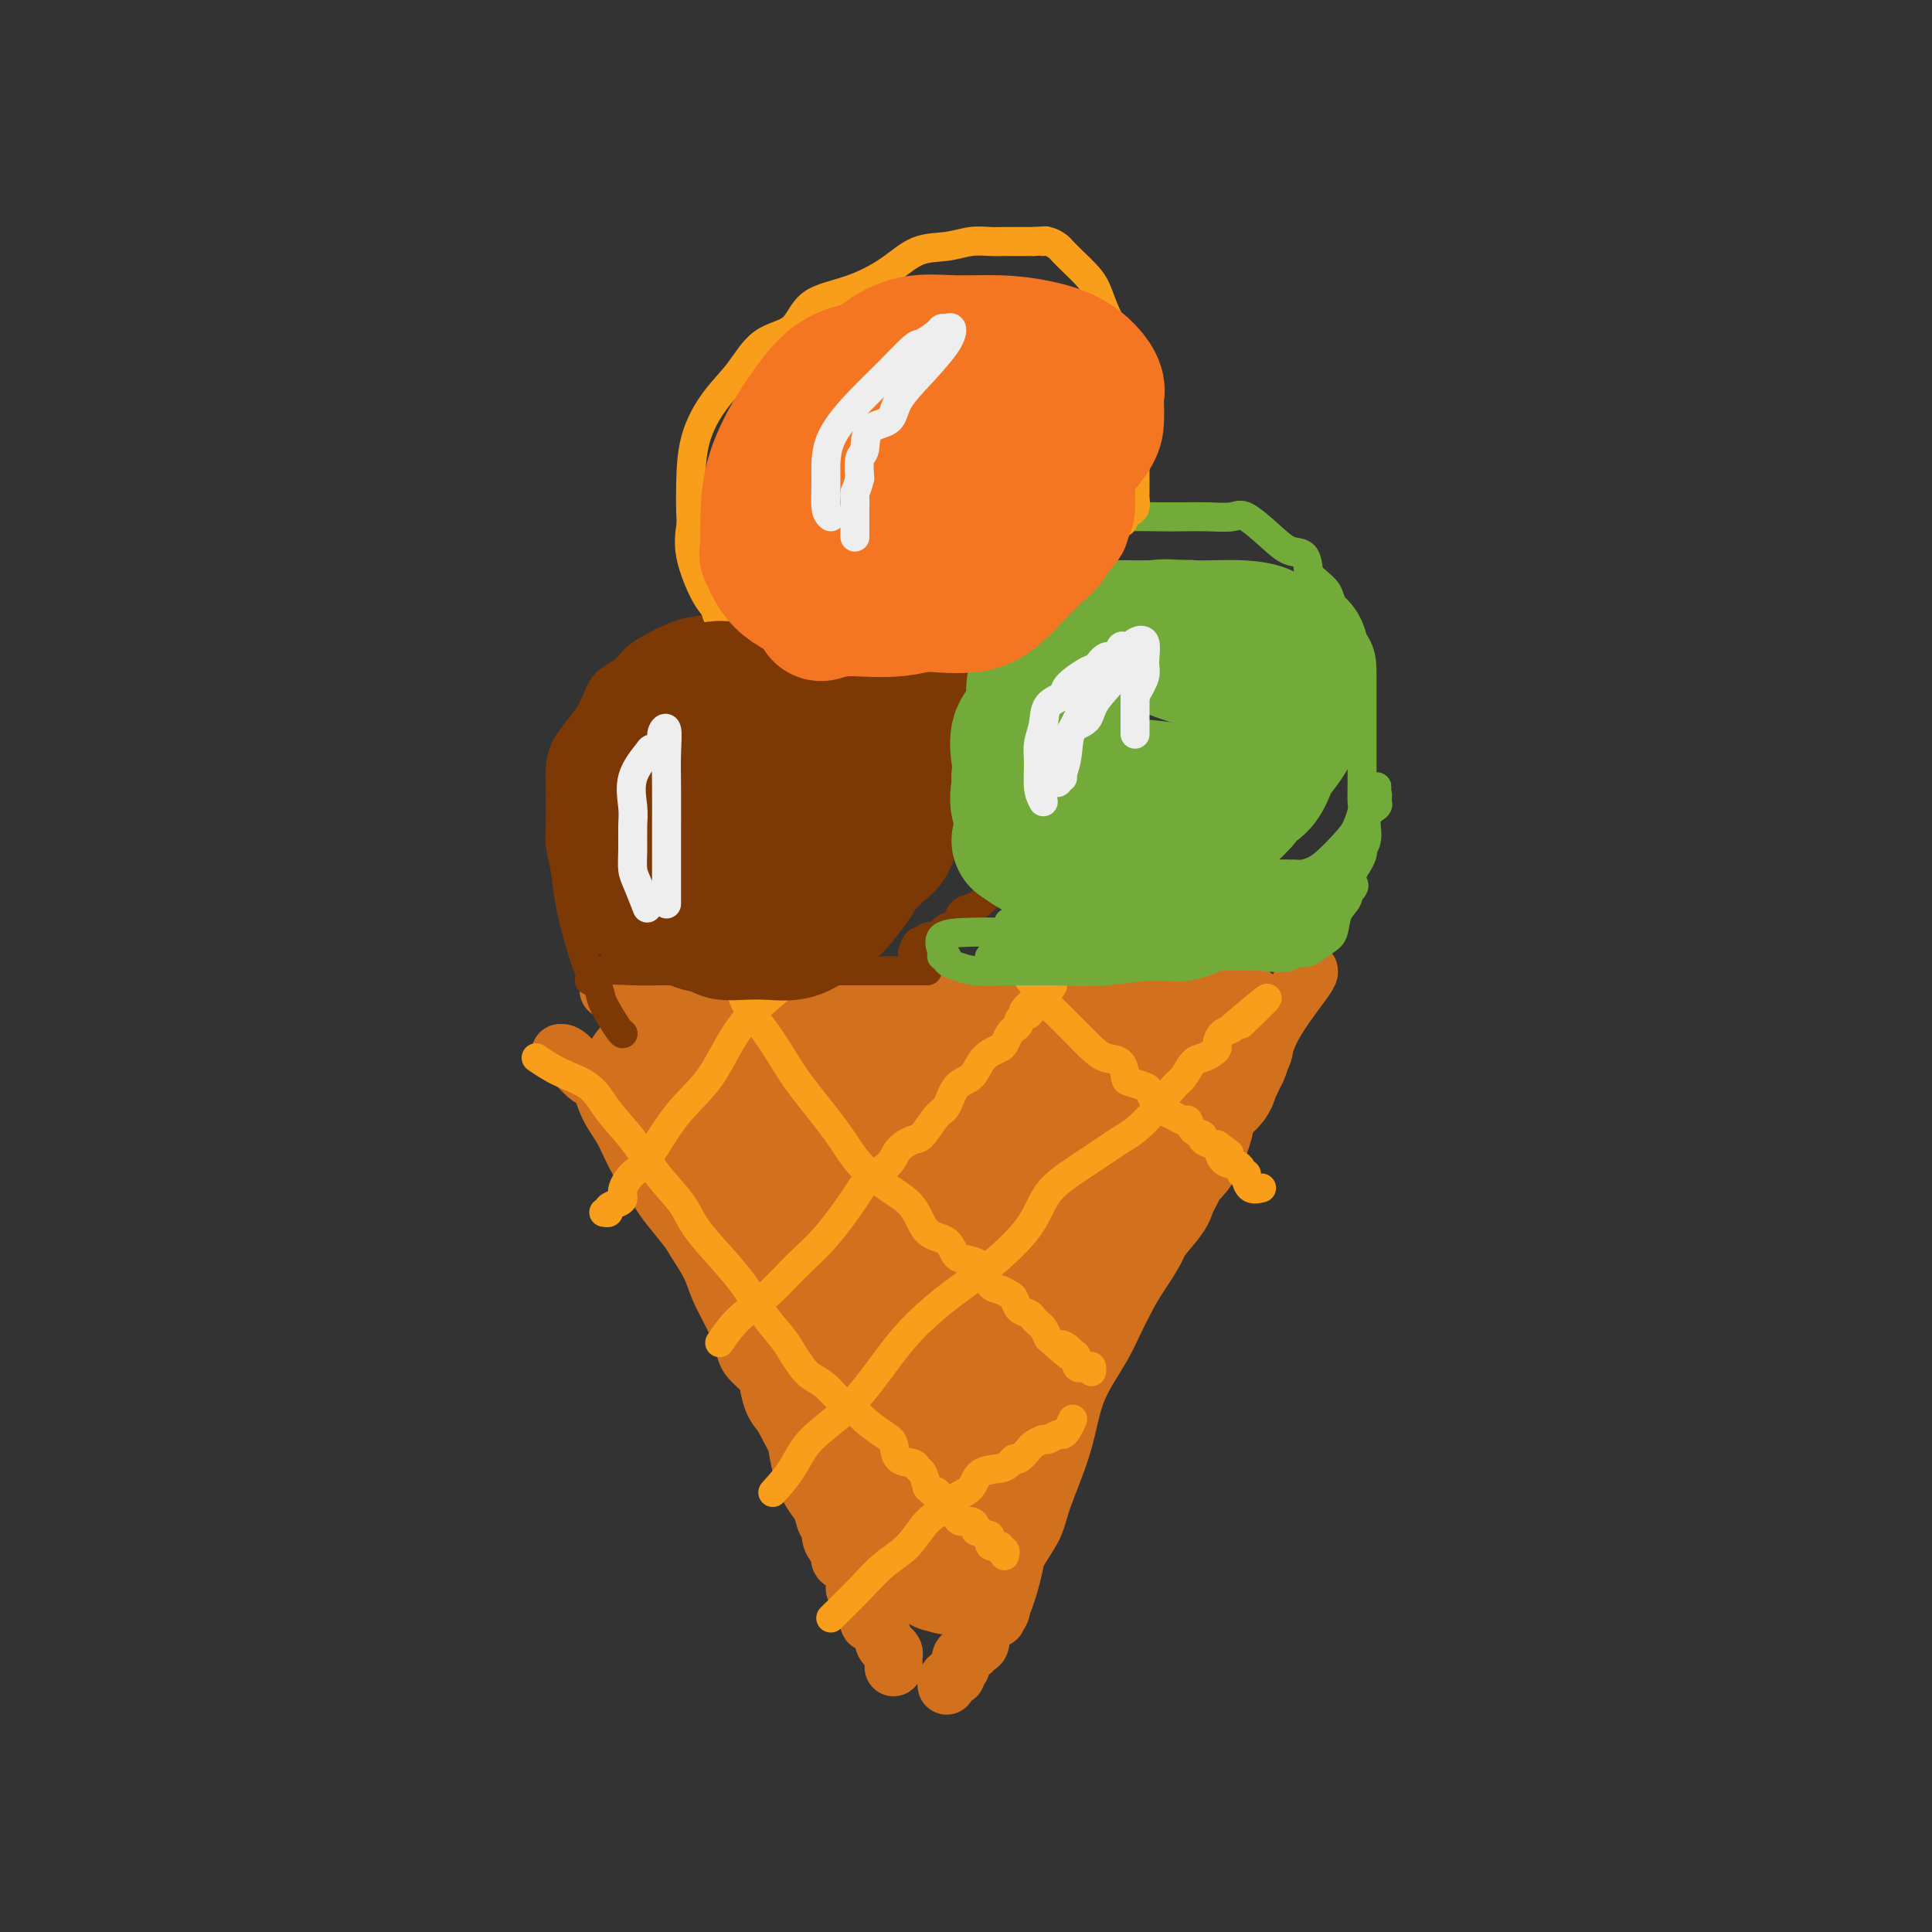 <svg viewBox='0 0 400 400' version='1.1' xmlns='http://www.w3.org/2000/svg' xmlns:xlink='http://www.w3.org/1999/xlink'><rect x="0" y="0" width="400" height="400" fill="#333333" stroke="none"/><g fill='none' stroke='#D2711D' stroke-width='12' stroke-linecap='round' stroke-linejoin='round'><path d='M126,205c1.698,0.423 3.396,0.845 6,1c2.604,0.155 6.113,0.041 9,0c2.887,-0.041 5.151,-0.011 8,0c2.849,0.011 6.283,0.003 9,0c2.717,-0.003 4.716,-0.001 7,0c2.284,0.001 4.851,0.000 7,0c2.149,-0.000 3.879,-0.000 7,0c3.121,0.000 7.632,0.000 11,0c3.368,-0.000 5.591,-0.000 8,0c2.409,0.000 5.003,0.000 7,0c1.997,-0.000 3.395,-0.000 5,0c1.605,0.000 3.416,0.000 5,0c1.584,-0.000 2.942,-0.000 4,0c1.058,0.000 1.815,0.000 3,0c1.185,-0.000 2.797,-0.000 4,0c1.203,0.000 1.996,0.000 3,0c1.004,-0.000 2.219,-0.000 3,0c0.781,0.000 1.130,0.000 2,0c0.870,-0.000 2.263,-0.000 3,0c0.737,0.000 0.817,0.000 1,0c0.183,-0.000 0.467,-0.000 1,0c0.533,0.000 1.314,0.000 2,0c0.686,-0.000 1.277,-0.000 2,0c0.723,0.000 1.579,0.000 2,0c0.421,0.000 0.406,-0.000 1,0c0.594,0.000 1.797,0.000 3,0'/><path d='M249,206c19.425,0.155 6.487,0.041 2,0c-4.487,-0.041 -0.523,-0.011 1,0c1.523,0.011 0.604,0.003 1,0c0.396,-0.003 2.107,-0.001 3,0c0.893,0.001 0.970,0.000 1,0c0.030,-0.000 0.015,-0.000 0,0'/><path d='M116,218c0.442,-0.032 0.884,-0.065 2,1c1.116,1.065 2.905,3.227 4,4c1.095,0.773 1.495,0.158 2,1c0.505,0.842 1.116,3.143 2,5c0.884,1.857 2.040,3.271 3,5c0.960,1.729 1.722,3.773 3,6c1.278,2.227 3.070,4.636 4,6c0.930,1.364 0.997,1.682 2,3c1.003,1.318 2.944,3.636 4,5c1.056,1.364 1.229,1.776 2,3c0.771,1.224 2.141,3.261 3,5c0.859,1.739 1.207,3.180 2,5c0.793,1.820 2.030,4.019 3,6c0.970,1.981 1.674,3.745 2,5c0.326,1.255 0.275,2.002 1,3c0.725,0.998 2.225,2.247 3,3c0.775,0.753 0.824,1.010 1,2c0.176,0.990 0.479,2.711 1,4c0.521,1.289 1.261,2.144 2,3'/><path d='M162,293c3.428,6.696 2.998,5.437 3,6c0.002,0.563 0.435,2.948 1,5c0.565,2.052 1.261,3.771 2,5c0.739,1.229 1.521,1.968 2,3c0.479,1.032 0.654,2.355 1,3c0.346,0.645 0.861,0.611 1,1c0.139,0.389 -0.100,1.202 0,2c0.100,0.798 0.539,1.582 1,2c0.461,0.418 0.946,0.469 1,1c0.054,0.531 -0.322,1.541 0,2c0.322,0.459 1.343,0.367 2,1c0.657,0.633 0.951,1.990 1,3c0.049,1.010 -0.146,1.672 0,2c0.146,0.328 0.634,0.324 1,1c0.366,0.676 0.609,2.034 1,3c0.391,0.966 0.931,1.540 1,2c0.069,0.460 -0.331,0.806 0,1c0.331,0.194 1.395,0.236 2,1c0.605,0.764 0.750,2.251 1,3c0.250,0.749 0.603,0.762 1,1c0.397,0.238 0.838,0.703 1,1c0.162,0.297 0.043,0.426 0,1c-0.043,0.574 -0.012,1.593 0,2c0.012,0.407 0.006,0.204 0,0'/><path d='M271,201c0.054,0.216 0.108,0.433 -1,2c-1.108,1.567 -3.377,4.485 -5,7c-1.623,2.515 -2.601,4.626 -3,6c-0.399,1.374 -0.219,2.011 -1,3c-0.781,0.989 -2.524,2.331 -4,4c-1.476,1.669 -2.686,3.667 -4,6c-1.314,2.333 -2.732,5.003 -4,8c-1.268,2.997 -2.385,6.321 -4,9c-1.615,2.679 -3.728,4.711 -5,7c-1.272,2.289 -1.704,4.834 -3,8c-1.296,3.166 -3.457,6.954 -5,10c-1.543,3.046 -2.467,5.348 -4,8c-1.533,2.652 -3.675,5.652 -5,9c-1.325,3.348 -1.832,7.045 -3,11c-1.168,3.955 -2.995,8.169 -4,11c-1.005,2.831 -1.186,4.281 -2,6c-0.814,1.719 -2.259,3.708 -3,5c-0.741,1.292 -0.776,1.886 -1,3c-0.224,1.114 -0.635,2.747 -1,4c-0.365,1.253 -0.682,2.127 -1,3'/><path d='M208,331c-2.576,7.057 -1.517,3.198 -1,2c0.517,-1.198 0.493,0.264 0,1c-0.493,0.736 -1.456,0.746 -2,1c-0.544,0.254 -0.669,0.751 -1,1c-0.331,0.249 -0.867,0.251 -1,1c-0.133,0.749 0.137,2.246 0,3c-0.137,0.754 -0.682,0.765 -1,1c-0.318,0.235 -0.410,0.694 -1,1c-0.590,0.306 -1.677,0.460 -2,1c-0.323,0.540 0.120,1.468 0,2c-0.120,0.532 -0.803,0.668 -1,1c-0.197,0.332 0.091,0.860 0,1c-0.091,0.140 -0.560,-0.107 -1,0c-0.440,0.107 -0.849,0.567 -1,1c-0.151,0.433 -0.043,0.838 0,1c0.043,0.162 0.022,0.081 0,0'/></g>
<g fill='none' stroke='#D2711D' stroke-width='28' stroke-linecap='round' stroke-linejoin='round'><path d='M158,224c0.260,2.006 0.519,4.012 1,8c0.481,3.988 1.182,9.957 2,14c0.818,4.043 1.752,6.161 3,9c1.248,2.839 2.811,6.399 4,10c1.189,3.601 2.004,7.242 3,10c0.996,2.758 2.171,4.634 3,6c0.829,1.366 1.311,2.223 2,3c0.689,0.777 1.585,1.472 2,2c0.415,0.528 0.348,0.887 1,2c0.652,1.113 2.024,2.981 3,4c0.976,1.019 1.557,1.189 2,2c0.443,0.811 0.749,2.261 1,3c0.251,0.739 0.445,0.766 1,1c0.555,0.234 1.469,0.676 2,1c0.531,0.324 0.678,0.530 1,1c0.322,0.470 0.817,1.203 1,2c0.183,0.797 0.052,1.656 0,1c-0.052,-0.656 -0.026,-2.828 0,-5'/><path d='M190,298c-0.868,-2.495 -3.039,-6.734 -5,-10c-1.961,-3.266 -3.712,-5.561 -5,-8c-1.288,-2.439 -2.113,-5.024 -3,-7c-0.887,-1.976 -1.837,-3.344 -3,-5c-1.163,-1.656 -2.540,-3.599 -4,-6c-1.460,-2.401 -3.003,-5.259 -4,-8c-0.997,-2.741 -1.447,-5.363 -2,-7c-0.553,-1.637 -1.208,-2.288 -2,-3c-0.792,-0.712 -1.722,-1.486 -2,-2c-0.278,-0.514 0.094,-0.768 0,-1c-0.094,-0.232 -0.655,-0.444 -1,-1c-0.345,-0.556 -0.475,-1.457 -1,-2c-0.525,-0.543 -1.446,-0.726 -2,-1c-0.554,-0.274 -0.739,-0.637 -1,-1c-0.261,-0.363 -0.596,-0.726 -1,-1c-0.404,-0.274 -0.878,-0.458 -1,-1c-0.122,-0.542 0.108,-1.440 0,-2c-0.108,-0.560 -0.554,-0.780 -1,-1'/><path d='M152,231c-2.264,-2.487 -1.922,-0.706 -2,0c-0.078,0.706 -0.574,0.335 -1,0c-0.426,-0.335 -0.783,-0.635 -1,-1c-0.217,-0.365 -0.295,-0.794 -1,-1c-0.705,-0.206 -2.038,-0.188 -3,-1c-0.962,-0.812 -1.554,-2.452 -2,-3c-0.446,-0.548 -0.748,-0.002 -1,0c-0.252,0.002 -0.456,-0.539 -1,-1c-0.544,-0.461 -1.430,-0.841 -2,-1c-0.570,-0.159 -0.826,-0.095 -1,0c-0.174,0.095 -0.267,0.222 -1,0c-0.733,-0.222 -2.106,-0.793 -1,-1c1.106,-0.207 4.692,-0.052 7,0c2.308,0.052 3.340,0.000 5,0c1.660,-0.000 3.948,0.052 6,0c2.052,-0.052 3.867,-0.206 6,0c2.133,0.206 4.585,0.773 6,1c1.415,0.227 1.795,0.113 3,0c1.205,-0.113 3.237,-0.227 5,0c1.763,0.227 3.257,0.793 5,1c1.743,0.207 3.735,0.056 5,0c1.265,-0.056 1.804,-0.015 3,0c1.196,0.015 3.050,0.004 5,0c1.950,-0.004 3.998,-0.001 5,0c1.002,0.001 0.959,0.000 2,0c1.041,-0.000 3.165,-0.000 5,0c1.835,0.000 3.381,0.000 5,0c1.619,-0.000 3.309,-0.000 5,0'/><path d='M213,224c12.793,0.309 5.775,0.083 4,0c-1.775,-0.083 1.694,-0.022 4,0c2.306,0.022 3.448,0.006 4,0c0.552,-0.006 0.515,-0.002 1,0c0.485,0.002 1.492,0.000 2,0c0.508,-0.000 0.518,-0.000 1,0c0.482,0.000 1.438,-0.000 2,0c0.562,0.000 0.731,0.001 1,0c0.269,-0.001 0.638,-0.004 1,0c0.362,0.004 0.718,0.015 1,0c0.282,-0.015 0.491,-0.057 1,0c0.509,0.057 1.320,0.214 2,0c0.680,-0.214 1.230,-0.800 1,0c-0.230,0.800 -1.239,2.985 -3,6c-1.761,3.015 -4.273,6.859 -6,10c-1.727,3.141 -2.668,5.579 -4,8c-1.332,2.421 -3.055,4.826 -5,8c-1.945,3.174 -4.111,7.116 -6,11c-1.889,3.884 -3.501,7.711 -5,11c-1.499,3.289 -2.885,6.042 -4,8c-1.115,1.958 -1.959,3.123 -3,5c-1.041,1.877 -2.280,4.467 -3,6c-0.720,1.533 -0.920,2.009 -1,3c-0.080,0.991 -0.040,2.495 0,4'/><path d='M198,304c-6.482,13.234 -3.187,6.319 -2,4c1.187,-2.319 0.265,-0.040 0,1c-0.265,1.040 0.126,0.843 0,1c-0.126,0.157 -0.770,0.669 -1,1c-0.230,0.331 -0.047,0.481 0,1c0.047,0.519 -0.041,1.407 0,2c0.041,0.593 0.213,0.890 0,1c-0.213,0.110 -0.811,0.034 -1,0c-0.189,-0.034 0.031,-0.026 0,-1c-0.031,-0.974 -0.311,-2.930 1,-5c1.311,-2.070 4.215,-4.253 6,-7c1.785,-2.747 2.452,-6.056 4,-9c1.548,-2.944 3.978,-5.521 6,-8c2.022,-2.479 3.635,-4.860 5,-7c1.365,-2.140 2.483,-4.038 4,-6c1.517,-1.962 3.433,-3.989 5,-6c1.567,-2.011 2.783,-4.005 4,-6'/><path d='M229,260c4.384,-6.404 3.345,-5.914 4,-7c0.655,-1.086 3.005,-3.747 4,-5c0.995,-1.253 0.634,-1.098 1,-2c0.366,-0.902 1.460,-2.859 2,-4c0.540,-1.141 0.526,-1.465 1,-2c0.474,-0.535 1.434,-1.282 2,-2c0.566,-0.718 0.737,-1.406 1,-2c0.263,-0.594 0.619,-1.093 1,-2c0.381,-0.907 0.786,-2.222 1,-4c0.214,-1.778 0.239,-4.021 1,-5c0.761,-0.979 2.260,-0.695 3,-1c0.740,-0.305 0.720,-1.199 1,-2c0.280,-0.801 0.861,-1.508 1,-2c0.139,-0.492 -0.164,-0.768 0,-1c0.164,-0.232 0.796,-0.418 1,-1c0.204,-0.582 -0.021,-1.559 0,-2c0.021,-0.441 0.286,-0.345 -2,3c-2.286,3.345 -7.123,9.940 -12,16c-4.877,6.060 -9.792,11.587 -13,16c-3.208,4.413 -4.708,7.713 -7,12c-2.292,4.287 -5.376,9.562 -8,14c-2.624,4.438 -4.787,8.039 -6,10c-1.213,1.961 -1.477,2.281 -2,3c-0.523,0.719 -1.306,1.836 -2,3c-0.694,1.164 -1.299,2.374 -2,4c-0.701,1.626 -1.496,3.669 -2,5c-0.504,1.331 -0.715,1.952 -1,3c-0.285,1.048 -0.642,2.524 -1,4'/><path d='M195,309c-5.014,9.394 -2.048,3.879 -1,2c1.048,-1.879 0.177,-0.122 0,1c-0.177,1.122 0.341,1.609 0,2c-0.341,0.391 -1.541,0.686 -2,1c-0.459,0.314 -0.179,0.646 0,1c0.179,0.354 0.255,0.731 0,1c-0.255,0.269 -0.841,0.432 -1,1c-0.159,0.568 0.108,1.543 0,2c-0.108,0.457 -0.592,0.395 -1,0c-0.408,-0.395 -0.740,-1.124 -1,-2c-0.260,-0.876 -0.449,-1.898 -1,-3c-0.551,-1.102 -1.463,-2.284 -2,-3c-0.537,-0.716 -0.698,-0.966 -1,-2c-0.302,-1.034 -0.743,-2.852 -2,-5c-1.257,-2.148 -3.329,-4.626 -5,-7c-1.671,-2.374 -2.940,-4.645 -4,-7c-1.060,-2.355 -1.911,-4.793 -3,-7c-1.089,-2.207 -2.414,-4.184 -3,-6c-0.586,-1.816 -0.431,-3.472 -1,-5c-0.569,-1.528 -1.863,-2.927 -3,-4c-1.137,-1.073 -2.118,-1.820 -3,-3c-0.882,-1.180 -1.664,-2.794 -2,-4c-0.336,-1.206 -0.224,-2.004 -1,-3c-0.776,-0.996 -2.440,-2.191 -3,-3c-0.560,-0.809 -0.017,-1.231 0,-2c0.017,-0.769 -0.491,-1.884 -1,-3'/><path d='M154,251c-5.740,-10.561 -1.589,-3.463 0,-1c1.589,2.463 0.618,0.293 0,-1c-0.618,-1.293 -0.881,-1.708 -1,-2c-0.119,-0.292 -0.092,-0.459 0,-1c0.092,-0.541 0.251,-1.454 0,-2c-0.251,-0.546 -0.912,-0.724 -1,-1c-0.088,-0.276 0.397,-0.651 0,-1c-0.397,-0.349 -1.677,-0.673 -2,-1c-0.323,-0.327 0.311,-0.658 0,-1c-0.311,-0.342 -1.566,-0.695 -1,0c0.566,0.695 2.954,2.437 5,4c2.046,1.563 3.749,2.946 6,5c2.251,2.054 5.048,4.777 7,6c1.952,1.223 3.058,0.944 5,2c1.942,1.056 4.718,3.448 6,5c1.282,1.552 1.068,2.265 2,3c0.932,0.735 3.009,1.492 4,2c0.991,0.508 0.895,0.767 1,1c0.105,0.233 0.410,0.440 1,1c0.590,0.560 1.467,1.474 2,2c0.533,0.526 0.724,0.663 1,1c0.276,0.337 0.638,0.875 1,1c0.362,0.125 0.726,-0.162 1,0c0.274,0.162 0.458,0.774 1,1c0.542,0.226 1.440,0.064 2,0c0.560,-0.064 0.780,-0.032 1,0'/><path d='M195,274c7.188,4.875 2.657,0.562 1,-2c-1.657,-2.562 -0.441,-3.375 0,-4c0.441,-0.625 0.107,-1.063 0,-2c-0.107,-0.937 0.014,-2.373 0,-4c-0.014,-1.627 -0.164,-3.444 0,-5c0.164,-1.556 0.640,-2.850 1,-4c0.360,-1.150 0.603,-2.156 1,-3c0.397,-0.844 0.946,-1.525 1,-2c0.054,-0.475 -0.389,-0.744 0,-1c0.389,-0.256 1.610,-0.499 2,-1c0.390,-0.501 -0.051,-1.260 0,-2c0.051,-0.740 0.595,-1.460 1,-2c0.405,-0.540 0.672,-0.902 1,-1c0.328,-0.098 0.718,0.066 1,0c0.282,-0.066 0.457,-0.361 1,-1c0.543,-0.639 1.454,-1.623 2,-2c0.546,-0.377 0.728,-0.147 1,0c0.272,0.147 0.633,0.213 1,0c0.367,-0.213 0.741,-0.704 1,-1c0.259,-0.296 0.402,-0.396 1,0c0.598,0.396 1.651,1.288 2,3c0.349,1.712 -0.004,4.246 0,6c0.004,1.754 0.367,2.730 0,5c-0.367,2.270 -1.464,5.836 -3,9c-1.536,3.164 -3.511,5.928 -5,9c-1.489,3.072 -2.492,6.452 -3,9c-0.508,2.548 -0.521,4.263 -1,5c-0.479,0.737 -1.422,0.496 -2,1c-0.578,0.504 -0.789,1.752 -1,3'/><path d='M198,287c-2.276,6.108 -0.465,3.377 0,3c0.465,-0.377 -0.415,1.599 -1,3c-0.585,1.401 -0.875,2.228 -1,3c-0.125,0.772 -0.086,1.489 0,2c0.086,0.511 0.219,0.817 0,1c-0.219,0.183 -0.791,0.241 -1,1c-0.209,0.759 -0.056,2.217 0,3c0.056,0.783 0.015,0.892 0,1c-0.015,0.108 -0.003,0.214 0,1c0.003,0.786 -0.003,2.251 0,3c0.003,0.749 0.015,0.782 0,1c-0.015,0.218 -0.057,0.622 0,1c0.057,0.378 0.211,0.731 0,1c-0.211,0.269 -0.789,0.454 -1,1c-0.211,0.546 -0.057,1.455 0,2c0.057,0.545 0.015,0.727 0,1c-0.015,0.273 -0.004,0.636 0,1c0.004,0.364 0.000,0.728 0,1c-0.000,0.272 0.004,0.450 0,1c-0.004,0.550 -0.015,1.470 0,2c0.015,0.530 0.056,0.668 0,1c-0.056,0.332 -0.208,0.858 0,1c0.208,0.142 0.778,-0.101 1,0c0.222,0.101 0.098,0.545 0,1c-0.098,0.455 -0.170,0.919 0,1c0.170,0.081 0.581,-0.221 1,0c0.419,0.221 0.844,0.967 1,0c0.156,-0.967 0.042,-3.645 0,-6c-0.042,-2.355 -0.012,-4.387 0,-6c0.012,-1.613 0.006,-2.806 0,-4'/><path d='M197,308c0.297,-3.222 0.039,-3.779 0,-5c-0.039,-1.221 0.141,-3.108 0,-6c-0.141,-2.892 -0.602,-6.789 -1,-10c-0.398,-3.211 -0.733,-5.735 -1,-8c-0.267,-2.265 -0.468,-4.269 -1,-6c-0.532,-1.731 -1.396,-3.189 -2,-5c-0.604,-1.811 -0.947,-3.976 -1,-6c-0.053,-2.024 0.183,-3.907 0,-6c-0.183,-2.093 -0.785,-4.396 -1,-6c-0.215,-1.604 -0.044,-2.511 0,-3c0.044,-0.489 -0.041,-0.562 0,-1c0.041,-0.438 0.207,-1.241 0,-2c-0.207,-0.759 -0.786,-1.474 -1,-2c-0.214,-0.526 -0.061,-0.865 0,-1c0.061,-0.135 0.031,-0.068 0,0'/></g>
<g fill='none' stroke='#F99E1B' stroke-width='6' stroke-linecap='round' stroke-linejoin='round'><path d='M161,205c-2.871,2.423 -5.741,4.847 -8,8c-2.259,3.153 -3.905,7.037 -6,10c-2.095,2.963 -4.638,5.007 -7,8c-2.362,2.993 -4.544,6.934 -6,9c-1.456,2.066 -2.188,2.255 -3,3c-0.812,0.745 -1.705,2.046 -2,3c-0.295,0.954 0.008,1.562 0,2c-0.008,0.438 -0.328,0.706 -1,1c-0.672,0.294 -1.696,0.615 -2,1c-0.304,0.385 0.110,0.834 0,1c-0.110,0.166 -0.746,0.047 -1,0c-0.254,-0.047 -0.127,-0.024 0,0'/><path d='M149,278c1.156,-1.696 2.313,-3.391 4,-5c1.687,-1.609 3.906,-3.130 6,-5c2.094,-1.870 4.063,-4.089 6,-6c1.937,-1.911 3.841,-3.512 6,-6c2.159,-2.488 4.575,-5.861 6,-8c1.425,-2.139 1.861,-3.042 3,-4c1.139,-0.958 2.980,-1.969 4,-3c1.020,-1.031 1.218,-2.080 2,-3c0.782,-0.920 2.148,-1.710 3,-2c0.852,-0.290 1.191,-0.079 2,-1c0.809,-0.921 2.090,-2.974 3,-4c0.910,-1.026 1.451,-1.024 2,-2c0.549,-0.976 1.106,-2.930 2,-4c0.894,-1.070 2.123,-1.255 3,-2c0.877,-0.745 1.401,-2.049 2,-3c0.599,-0.951 1.273,-1.550 2,-2c0.727,-0.450 1.505,-0.750 2,-1c0.495,-0.250 0.705,-0.448 1,-1c0.295,-0.552 0.673,-1.457 1,-2c0.327,-0.543 0.603,-0.723 1,-1c0.397,-0.277 0.915,-0.652 1,-1c0.085,-0.348 -0.261,-0.671 0,-1c0.261,-0.329 1.131,-0.665 2,-1'/><path d='M213,210c9.856,-10.989 2.498,-4.461 0,-2c-2.498,2.461 -0.134,0.855 1,0c1.134,-0.855 1.038,-0.959 1,-1c-0.038,-0.041 -0.019,-0.021 0,0'/><path d='M160,309c1.425,-1.577 2.850,-3.155 4,-5c1.150,-1.845 2.023,-3.959 4,-6c1.977,-2.041 5.056,-4.009 8,-7c2.944,-2.991 5.751,-7.004 8,-10c2.249,-2.996 3.940,-4.975 6,-7c2.060,-2.025 4.488,-4.095 7,-6c2.512,-1.905 5.106,-3.644 8,-6c2.894,-2.356 6.087,-5.327 8,-8c1.913,-2.673 2.545,-5.047 4,-7c1.455,-1.953 3.732,-3.486 6,-5c2.268,-1.514 4.526,-3.008 6,-4c1.474,-0.992 2.162,-1.482 3,-2c0.838,-0.518 1.824,-1.063 3,-2c1.176,-0.937 2.541,-2.264 4,-4c1.459,-1.736 3.010,-3.880 4,-5c0.990,-1.120 1.418,-1.218 2,-2c0.582,-0.782 1.318,-2.250 2,-3c0.682,-0.750 1.309,-0.782 2,-1c0.691,-0.218 1.446,-0.621 2,-1c0.554,-0.379 0.908,-0.732 1,-1c0.092,-0.268 -0.078,-0.450 0,-1c0.078,-0.550 0.402,-1.467 1,-2c0.598,-0.533 1.469,-0.682 2,-1c0.531,-0.318 0.723,-0.805 1,-1c0.277,-0.195 0.638,-0.097 1,0'/><path d='M257,212c10.422,-9.867 2.978,-3.533 0,-1c-2.978,2.533 -1.489,1.267 0,0'/><path d='M172,335c2.097,-2.056 4.194,-4.112 6,-6c1.806,-1.888 3.322,-3.608 5,-5c1.678,-1.392 3.518,-2.455 5,-4c1.482,-1.545 2.608,-3.573 4,-5c1.392,-1.427 3.052,-2.252 4,-3c0.948,-0.748 1.185,-1.418 2,-2c0.815,-0.582 2.208,-1.074 3,-2c0.792,-0.926 0.985,-2.285 2,-3c1.015,-0.715 2.853,-0.787 4,-1c1.147,-0.213 1.601,-0.568 2,-1c0.399,-0.432 0.741,-0.943 1,-1c0.259,-0.057 0.436,0.340 1,0c0.564,-0.340 1.517,-1.415 2,-2c0.483,-0.585 0.497,-0.678 1,-1c0.503,-0.322 1.497,-0.873 2,-1c0.503,-0.127 0.517,0.169 1,0c0.483,-0.169 1.436,-0.802 2,-1c0.564,-0.198 0.739,0.040 1,0c0.261,-0.040 0.609,-0.357 1,-1c0.391,-0.643 0.826,-1.612 1,-2c0.174,-0.388 0.087,-0.194 0,0'/><path d='M111,219c1.523,1.043 3.046,2.087 5,3c1.954,0.913 4.341,1.696 6,3c1.659,1.304 2.592,3.130 4,5c1.408,1.870 3.292,3.783 5,6c1.708,2.217 3.240,4.738 5,7c1.760,2.262 3.747,4.267 5,6c1.253,1.733 1.771,3.195 3,5c1.229,1.805 3.169,3.953 5,6c1.831,2.047 3.555,3.994 5,6c1.445,2.006 2.613,4.071 4,6c1.387,1.929 2.994,3.723 4,5c1.006,1.277 1.413,2.036 2,3c0.587,0.964 1.355,2.131 2,3c0.645,0.869 1.168,1.439 2,2c0.832,0.561 1.973,1.113 3,2c1.027,0.887 1.939,2.109 3,3c1.061,0.891 2.271,1.451 3,2c0.729,0.549 0.976,1.089 2,2c1.024,0.911 2.823,2.195 4,3c1.177,0.805 1.730,1.131 2,2c0.270,0.869 0.257,2.280 1,3c0.743,0.720 2.240,0.750 3,1c0.760,0.250 0.781,0.721 1,1c0.219,0.279 0.634,0.365 1,1c0.366,0.635 0.683,1.817 1,3'/><path d='M192,308c4.427,4.047 2.496,1.665 2,1c-0.496,-0.665 0.444,0.386 1,1c0.556,0.614 0.730,0.791 1,1c0.270,0.209 0.637,0.451 1,1c0.363,0.549 0.723,1.405 1,2c0.277,0.595 0.469,0.929 1,1c0.531,0.071 1.399,-0.120 2,0c0.601,0.120 0.936,0.552 1,1c0.064,0.448 -0.143,0.913 0,1c0.143,0.087 0.634,-0.202 1,0c0.366,0.202 0.605,0.895 1,1c0.395,0.105 0.947,-0.379 1,0c0.053,0.379 -0.392,1.622 0,2c0.392,0.378 1.622,-0.109 2,0c0.378,0.109 -0.094,0.813 0,1c0.094,0.187 0.756,-0.142 1,0c0.244,0.142 0.070,0.755 0,1c-0.070,0.245 -0.035,0.123 0,0'/><path d='M153,201c0.072,2.006 0.143,4.012 1,6c0.857,1.988 2.499,3.959 4,6c1.501,2.041 2.861,4.153 4,6c1.139,1.847 2.055,3.430 4,6c1.945,2.570 4.917,6.128 7,9c2.083,2.872 3.276,5.058 5,7c1.724,1.942 3.980,3.641 6,5c2.020,1.359 3.804,2.377 5,4c1.196,1.623 1.806,3.851 3,5c1.194,1.149 2.974,1.218 4,2c1.026,0.782 1.300,2.275 2,3c0.700,0.725 1.826,0.681 3,1c1.174,0.319 2.395,1.002 3,2c0.605,0.998 0.595,2.313 1,3c0.405,0.687 1.226,0.747 2,1c0.774,0.253 1.503,0.698 2,1c0.497,0.302 0.763,0.462 1,1c0.237,0.538 0.445,1.453 1,2c0.555,0.547 1.458,0.727 2,1c0.542,0.273 0.723,0.640 1,1c0.277,0.360 0.652,0.712 1,1c0.348,0.288 0.671,0.511 1,1c0.329,0.489 0.665,1.245 1,2'/><path d='M217,277c6.663,6.036 3.822,3.128 3,2c-0.822,-1.128 0.375,-0.474 1,0c0.625,0.474 0.679,0.767 1,1c0.321,0.233 0.909,0.406 1,1c0.091,0.594 -0.315,1.609 0,2c0.315,0.391 1.353,0.156 2,0c0.647,-0.156 0.905,-0.234 1,0c0.095,0.234 0.027,0.781 0,1c-0.027,0.219 -0.014,0.109 0,0'/><path d='M204,193c1.587,1.504 3.174,3.008 5,5c1.826,1.992 3.892,4.472 5,6c1.108,1.528 1.259,2.103 2,3c0.741,0.897 2.074,2.114 3,3c0.926,0.886 1.446,1.440 2,2c0.554,0.560 1.143,1.127 2,2c0.857,0.873 1.982,2.051 3,3c1.018,0.949 1.930,1.669 3,2c1.070,0.331 2.300,0.273 3,1c0.700,0.727 0.870,2.240 1,3c0.130,0.760 0.220,0.767 1,1c0.780,0.233 2.250,0.692 3,1c0.750,0.308 0.781,0.463 1,1c0.219,0.537 0.626,1.455 1,2c0.374,0.545 0.717,0.719 1,1c0.283,0.281 0.508,0.671 1,1c0.492,0.329 1.250,0.599 2,1c0.750,0.401 1.492,0.933 2,1c0.508,0.067 0.784,-0.332 1,0c0.216,0.332 0.373,1.396 1,2c0.627,0.604 1.725,0.750 2,1c0.275,0.250 -0.272,0.606 0,1c0.272,0.394 1.363,0.827 2,1c0.637,0.173 0.818,0.087 1,0'/><path d='M252,237c4.278,3.216 1.973,1.257 1,1c-0.973,-0.257 -0.616,1.189 0,2c0.616,0.811 1.489,0.987 2,1c0.511,0.013 0.658,-0.138 1,0c0.342,0.138 0.878,0.566 1,1c0.122,0.434 -0.170,0.873 0,1c0.170,0.127 0.802,-0.057 1,0c0.198,0.057 -0.040,0.355 0,1c0.040,0.645 0.357,1.635 1,2c0.643,0.365 1.612,0.104 2,0c0.388,-0.104 0.194,-0.052 0,0'/></g>
<g fill='none' stroke='#7C3805' stroke-width='6' stroke-linecap='round' stroke-linejoin='round'><path d='M129,214c-0.100,0.076 -0.201,0.152 -1,-1c-0.799,-1.152 -2.298,-3.530 -3,-5c-0.702,-1.470 -0.608,-2.030 -1,-3c-0.392,-0.970 -1.272,-2.349 -2,-4c-0.728,-1.651 -1.305,-3.575 -2,-6c-0.695,-2.425 -1.507,-5.351 -2,-8c-0.493,-2.649 -0.668,-5.021 -1,-7c-0.332,-1.979 -0.822,-3.567 -1,-5c-0.178,-1.433 -0.045,-2.713 0,-4c0.045,-1.287 0.002,-2.582 0,-4c-0.002,-1.418 0.037,-2.960 0,-5c-0.037,-2.040 -0.150,-4.580 1,-7c1.150,-2.420 3.563,-4.721 5,-7c1.437,-2.279 1.899,-4.537 3,-6c1.101,-1.463 2.841,-2.131 4,-3c1.159,-0.869 1.736,-1.939 3,-3c1.264,-1.061 3.214,-2.113 5,-3c1.786,-0.887 3.406,-1.609 5,-2c1.594,-0.391 3.160,-0.451 5,-1c1.840,-0.549 3.954,-1.585 6,-2c2.046,-0.415 4.023,-0.207 6,0'/><path d='M159,128c5.471,-1.235 5.648,-0.324 7,0c1.352,0.324 3.880,0.061 6,0c2.120,-0.061 3.834,0.079 5,0c1.166,-0.079 1.785,-0.378 3,0c1.215,0.378 3.026,1.435 4,2c0.974,0.565 1.112,0.640 2,1c0.888,0.360 2.527,1.006 4,2c1.473,0.994 2.779,2.338 4,4c1.221,1.662 2.358,3.643 3,5c0.642,1.357 0.788,2.088 1,3c0.212,0.912 0.491,2.003 1,3c0.509,0.997 1.247,1.901 2,3c0.753,1.099 1.522,2.394 2,4c0.478,1.606 0.664,3.523 1,5c0.336,1.477 0.822,2.513 1,4c0.178,1.487 0.048,3.423 0,5c-0.048,1.577 -0.013,2.793 0,4c0.013,1.207 0.003,2.404 0,3c-0.003,0.596 -0.001,0.593 0,1c0.001,0.407 0.001,1.226 0,2c-0.001,0.774 -0.003,1.503 0,2c0.003,0.497 0.013,0.763 0,1c-0.013,0.237 -0.048,0.445 0,1c0.048,0.555 0.177,1.457 0,2c-0.177,0.543 -0.662,0.727 -1,1c-0.338,0.273 -0.528,0.637 -1,1c-0.472,0.363 -1.226,0.727 -2,1c-0.774,0.273 -1.568,0.455 -2,1c-0.432,0.545 -0.501,1.455 -1,2c-0.499,0.545 -1.428,0.727 -2,1c-0.572,0.273 -0.786,0.636 -1,1'/><path d='M195,193c-1.665,1.483 -0.828,1.189 -1,1c-0.172,-0.189 -1.353,-0.274 -2,0c-0.647,0.274 -0.761,0.909 -1,1c-0.239,0.091 -0.603,-0.360 -1,0c-0.397,0.360 -0.828,1.531 -1,2c-0.172,0.469 -0.086,0.234 0,0'/><path d='M122,203c0.197,-0.845 0.394,-1.691 2,-2c1.606,-0.309 4.622,-0.083 7,0c2.378,0.083 4.119,0.022 6,0c1.881,-0.022 3.901,-0.006 6,0c2.099,0.006 4.277,0.002 6,0c1.723,-0.002 2.990,-0.000 5,0c2.010,0.000 4.762,0.000 7,0c2.238,-0.000 3.961,-0.000 6,0c2.039,0.000 4.394,0.000 6,0c1.606,-0.000 2.461,-0.000 4,0c1.539,0.000 3.760,0.000 5,0c1.240,-0.000 1.498,-0.000 2,0c0.502,0.000 1.248,0.000 2,0c0.752,-0.000 1.512,-0.000 2,0c0.488,0.000 0.705,0.000 1,0c0.295,-0.000 0.667,-0.000 1,0c0.333,0.000 0.628,0.000 1,0c0.372,-0.000 0.821,-0.000 1,0c0.179,0.000 0.090,0.000 0,0'/></g>
<g fill='none' stroke='#73AB3A' stroke-width='6' stroke-linecap='round' stroke-linejoin='round'><path d='M184,158c0.506,-0.442 1.011,-0.884 1,-2c-0.011,-1.116 -0.540,-2.905 0,-5c0.540,-2.095 2.147,-4.495 3,-6c0.853,-1.505 0.950,-2.115 1,-3c0.050,-0.885 0.052,-2.046 1,-3c0.948,-0.954 2.844,-1.701 4,-3c1.156,-1.299 1.574,-3.152 3,-5c1.426,-1.848 3.860,-3.693 6,-6c2.140,-2.307 3.988,-5.077 6,-7c2.012,-1.923 4.190,-2.999 6,-4c1.810,-1.001 3.253,-1.929 5,-3c1.747,-1.071 3.799,-2.287 6,-3c2.201,-0.713 4.550,-0.922 7,-1c2.450,-0.078 5.000,-0.024 7,0c2.000,0.024 3.452,0.019 5,0c1.548,-0.019 3.194,-0.050 5,0c1.806,0.050 3.773,0.182 5,0c1.227,-0.182 1.716,-0.679 3,0c1.284,0.679 3.365,2.532 5,4c1.635,1.468 2.825,2.549 4,3c1.175,0.451 2.336,0.272 3,1c0.664,0.728 0.832,2.364 1,4'/><path d='M271,119c2.856,2.538 3.497,2.883 4,4c0.503,1.117 0.867,3.005 2,5c1.133,1.995 3.036,4.098 4,6c0.964,1.902 0.990,3.603 1,6c0.010,2.397 0.002,5.489 0,8c-0.002,2.511 0.000,4.439 0,6c-0.000,1.561 -0.003,2.753 0,4c0.003,1.247 0.012,2.547 0,4c-0.012,1.453 -0.044,3.058 0,4c0.044,0.942 0.162,1.221 0,2c-0.162,0.779 -0.606,2.057 -1,3c-0.394,0.943 -0.737,1.551 -2,3c-1.263,1.449 -3.445,3.740 -5,5c-1.555,1.260 -2.483,1.490 -4,2c-1.517,0.510 -3.622,1.302 -5,2c-1.378,0.698 -2.028,1.304 -4,2c-1.972,0.696 -5.266,1.483 -8,2c-2.734,0.517 -4.909,0.766 -7,1c-2.091,0.234 -4.098,0.455 -6,1c-1.902,0.545 -3.699,1.414 -5,2c-1.301,0.586 -2.107,0.889 -3,1c-0.893,0.111 -1.873,0.030 -3,0c-1.127,-0.030 -2.400,-0.008 -3,0c-0.600,0.008 -0.526,0.002 -1,0c-0.474,-0.002 -1.497,-0.001 -2,0c-0.503,0.001 -0.488,0.000 -1,0c-0.512,-0.000 -1.552,-0.000 -2,0c-0.448,0.000 -0.306,0.000 -1,0c-0.694,-0.000 -2.225,-0.000 -3,0c-0.775,0.000 -0.793,0.000 -1,0c-0.207,-0.000 -0.604,-0.000 -1,0'/><path d='M214,192c-3.405,0.000 -2.917,0.000 -3,0c-0.083,-0.000 -0.738,-0.000 -1,0c-0.262,0.000 -0.131,0.000 0,0'/></g>
<g fill='none' stroke='#F99E1B' stroke-width='6' stroke-linecap='round' stroke-linejoin='round'><path d='M160,130c-2.038,-0.849 -4.076,-1.698 -5,-2c-0.924,-0.302 -0.736,-0.058 -1,0c-0.264,0.058 -0.982,-0.072 -2,0c-1.018,0.072 -2.336,0.346 -3,0c-0.664,-0.346 -0.675,-1.311 -1,-2c-0.325,-0.689 -0.963,-1.100 -2,-3c-1.037,-1.900 -2.473,-5.289 -3,-8c-0.527,-2.711 -0.144,-4.745 0,-6c0.144,-1.255 0.050,-1.733 0,-3c-0.050,-1.267 -0.056,-3.323 0,-6c0.056,-2.677 0.175,-5.974 1,-9c0.825,-3.026 2.356,-5.780 4,-8c1.644,-2.220 3.403,-3.906 5,-6c1.597,-2.094 3.034,-4.597 5,-6c1.966,-1.403 4.460,-1.707 6,-3c1.540,-1.293 2.126,-3.575 4,-5c1.874,-1.425 5.036,-1.993 8,-3c2.964,-1.007 5.731,-2.452 8,-4c2.269,-1.548 4.040,-3.199 6,-4c1.960,-0.801 4.109,-0.750 6,-1c1.891,-0.250 3.523,-0.799 5,-1c1.477,-0.201 2.798,-0.054 4,0c1.202,0.054 2.285,0.015 3,0c0.715,-0.015 1.061,-0.004 2,0c0.939,0.004 2.469,0.002 4,0'/><path d='M214,50c4.135,-0.296 2.472,-0.036 2,0c-0.472,0.036 0.247,-0.153 1,0c0.753,0.153 1.539,0.647 2,1c0.461,0.353 0.598,0.563 1,1c0.402,0.437 1.071,1.100 2,2c0.929,0.900 2.120,2.036 3,3c0.880,0.964 1.451,1.755 2,3c0.549,1.245 1.078,2.943 2,5c0.922,2.057 2.237,4.472 3,6c0.763,1.528 0.975,2.168 1,3c0.025,0.832 -0.137,1.857 0,3c0.137,1.143 0.573,2.404 1,3c0.427,0.596 0.847,0.527 1,1c0.153,0.473 0.041,1.488 0,2c-0.041,0.512 -0.011,0.523 0,1c0.011,0.477 0.003,1.422 0,2c-0.003,0.578 -0.001,0.789 0,1c0.001,0.211 0.000,0.423 0,1c-0.000,0.577 -0.000,1.521 0,2c0.000,0.479 0.000,0.494 0,1c-0.000,0.506 0.000,1.501 0,2c-0.000,0.499 -0.000,0.500 0,1c0.000,0.500 0.000,1.500 0,2c-0.000,0.500 -0.000,0.500 0,1c0.000,0.500 0.001,1.499 0,2c-0.001,0.501 -0.003,0.502 0,1c0.003,0.498 0.012,1.493 0,2c-0.012,0.507 -0.044,0.528 0,1c0.044,0.472 0.166,1.396 0,2c-0.166,0.604 -0.619,0.887 -1,1c-0.381,0.113 -0.691,0.057 -1,0'/><path d='M233,106c-0.536,3.726 -0.875,1.542 -1,1c-0.125,-0.542 -0.036,0.560 0,1c0.036,0.440 0.018,0.220 0,0'/></g>
<g fill='none' stroke='#7C3805' stroke-width='28' stroke-linecap='round' stroke-linejoin='round'><path d='M137,170c1.472,1.268 2.944,2.536 5,3c2.056,0.464 4.695,0.124 7,0c2.305,-0.124 4.274,-0.033 6,0c1.726,0.033 3.208,0.009 5,0c1.792,-0.009 3.895,-0.001 5,0c1.105,0.001 1.214,-0.005 2,0c0.786,0.005 2.249,0.019 3,0c0.751,-0.019 0.790,-0.072 1,0c0.210,0.072 0.592,0.268 1,0c0.408,-0.268 0.841,-1.001 1,-2c0.159,-0.999 0.044,-2.264 0,-3c-0.044,-0.736 -0.016,-0.943 0,-2c0.016,-1.057 0.019,-2.963 0,-4c-0.019,-1.037 -0.061,-1.205 -1,-2c-0.939,-0.795 -2.774,-2.219 -4,-3c-1.226,-0.781 -1.842,-0.921 -3,-1c-1.158,-0.079 -2.857,-0.098 -5,0c-2.143,0.098 -4.728,0.313 -7,0c-2.272,-0.313 -4.230,-1.156 -6,0c-1.770,1.156 -3.353,4.309 -5,7c-1.647,2.691 -3.358,4.920 -4,8c-0.642,3.080 -0.213,7.011 0,9c0.213,1.989 0.211,2.035 0,3c-0.211,0.965 -0.632,2.847 0,4c0.632,1.153 2.316,1.576 4,2'/><path d='M142,189c1.618,0.703 3.662,1.459 5,2c1.338,0.541 1.971,0.867 3,1c1.029,0.133 2.453,0.075 4,0c1.547,-0.075 3.216,-0.166 5,0c1.784,0.166 3.682,0.590 5,0c1.318,-0.590 2.056,-2.194 3,-3c0.944,-0.806 2.095,-0.815 3,-2c0.905,-1.185 1.563,-3.547 2,-5c0.437,-1.453 0.653,-1.999 1,-3c0.347,-1.001 0.824,-2.459 1,-3c0.176,-0.541 0.050,-0.166 0,-1c-0.050,-0.834 -0.024,-2.878 0,-4c0.024,-1.122 0.045,-1.320 0,-2c-0.045,-0.680 -0.157,-1.840 0,-3c0.157,-1.160 0.582,-2.321 0,-4c-0.582,-1.679 -2.172,-3.876 -4,-5c-1.828,-1.124 -3.894,-1.176 -6,-2c-2.106,-0.824 -4.250,-2.421 -6,-3c-1.750,-0.579 -3.104,-0.141 -5,0c-1.896,0.141 -4.333,-0.015 -6,0c-1.667,0.015 -2.565,0.200 -4,0c-1.435,-0.200 -3.408,-0.787 -5,0c-1.592,0.787 -2.805,2.948 -4,5c-1.195,2.052 -2.374,3.996 -3,6c-0.626,2.004 -0.701,4.068 -1,6c-0.299,1.932 -0.823,3.732 -1,5c-0.177,1.268 -0.006,2.003 0,3c0.006,0.997 -0.153,2.257 0,3c0.153,0.743 0.618,0.969 1,2c0.382,1.031 0.681,2.866 2,4c1.319,1.134 3.660,1.567 6,2'/><path d='M138,188c1.773,0.426 3.204,0.493 4,1c0.796,0.507 0.956,1.456 2,2c1.044,0.544 2.971,0.683 4,1c1.029,0.317 1.159,0.812 2,1c0.841,0.188 2.393,0.068 4,0c1.607,-0.068 3.269,-0.085 5,0c1.731,0.085 3.532,0.272 5,0c1.468,-0.272 2.601,-1.002 4,-2c1.399,-0.998 3.062,-2.264 4,-3c0.938,-0.736 1.151,-0.942 2,-2c0.849,-1.058 2.333,-2.968 3,-4c0.667,-1.032 0.518,-1.186 1,-2c0.482,-0.814 1.593,-2.287 2,-3c0.407,-0.713 0.108,-0.664 0,-1c-0.108,-0.336 -0.024,-1.057 0,-2c0.024,-0.943 -0.013,-2.109 0,-4c0.013,-1.891 0.076,-4.507 0,-7c-0.076,-2.493 -0.292,-4.863 -1,-7c-0.708,-2.137 -1.907,-4.040 -3,-5c-1.093,-0.960 -2.079,-0.975 -3,-2c-0.921,-1.025 -1.777,-3.058 -3,-4c-1.223,-0.942 -2.812,-0.792 -4,-1c-1.188,-0.208 -1.976,-0.772 -4,-1c-2.024,-0.228 -5.285,-0.119 -7,0c-1.715,0.119 -1.885,0.249 -3,0c-1.115,-0.249 -3.174,-0.877 -5,0c-1.826,0.877 -3.417,3.260 -5,5c-1.583,1.740 -3.156,2.838 -4,4c-0.844,1.162 -0.958,2.390 -1,4c-0.042,1.610 -0.012,3.603 0,5c0.012,1.397 0.006,2.199 0,3'/><path d='M137,164c-0.118,2.928 0.085,4.248 0,5c-0.085,0.752 -0.460,0.935 0,2c0.460,1.065 1.755,3.011 3,5c1.245,1.989 2.441,4.022 4,5c1.559,0.978 3.482,0.903 5,1c1.518,0.097 2.630,0.368 4,1c1.370,0.632 2.999,1.624 5,2c2.001,0.376 4.373,0.134 6,0c1.627,-0.134 2.508,-0.162 4,0c1.492,0.162 3.593,0.513 5,0c1.407,-0.513 2.118,-1.889 3,-3c0.882,-1.111 1.936,-1.958 3,-3c1.064,-1.042 2.139,-2.278 3,-3c0.861,-0.722 1.509,-0.928 2,-2c0.491,-1.072 0.825,-3.009 1,-4c0.175,-0.991 0.190,-1.036 1,-2c0.810,-0.964 2.413,-2.849 3,-4c0.587,-1.151 0.157,-1.569 0,-2c-0.157,-0.431 -0.042,-0.875 0,-2c0.042,-1.125 0.011,-2.931 0,-4c-0.011,-1.069 -0.003,-1.399 0,-2c0.003,-0.601 0.001,-1.471 0,-2c-0.001,-0.529 -0.000,-0.716 0,-1c0.000,-0.284 0.000,-0.664 0,-1c-0.000,-0.336 -0.000,-0.629 0,-1c0.000,-0.371 0.000,-0.820 0,-1c-0.000,-0.180 -0.000,-0.090 0,0'/></g>
<g fill='none' stroke='#73AB3A' stroke-width='28' stroke-linecap='round' stroke-linejoin='round'><path d='M211,174c1.544,1.073 3.088,2.146 5,3c1.912,0.854 4.190,1.489 6,2c1.810,0.511 3.150,0.899 5,1c1.850,0.101 4.208,-0.083 6,0c1.792,0.083 3.016,0.435 5,0c1.984,-0.435 4.728,-1.658 7,-3c2.272,-1.342 4.074,-2.805 5,-4c0.926,-1.195 0.977,-2.124 2,-3c1.023,-0.876 3.016,-1.700 4,-3c0.984,-1.300 0.957,-3.077 1,-4c0.043,-0.923 0.155,-0.993 1,-2c0.845,-1.007 2.424,-2.952 3,-4c0.576,-1.048 0.148,-1.199 0,-2c-0.148,-0.801 -0.015,-2.253 0,-3c0.015,-0.747 -0.087,-0.790 0,-2c0.087,-1.210 0.363,-3.585 0,-5c-0.363,-1.415 -1.364,-1.868 -3,-3c-1.636,-1.132 -3.906,-2.943 -6,-4c-2.094,-1.057 -4.011,-1.362 -6,-2c-1.989,-0.638 -4.049,-1.610 -6,-2c-1.951,-0.390 -3.791,-0.197 -5,0c-1.209,0.197 -1.785,0.400 -4,0c-2.215,-0.400 -6.068,-1.402 -9,0c-2.932,1.402 -4.943,5.207 -6,8c-1.057,2.793 -1.160,4.573 -2,6c-0.840,1.427 -2.419,2.499 -3,4c-0.581,1.501 -0.166,3.429 0,5c0.166,1.571 0.083,2.786 0,4'/><path d='M211,161c0.043,1.631 0.152,1.207 0,2c-0.152,0.793 -0.565,2.802 0,4c0.565,1.198 2.108,1.586 4,2c1.892,0.414 4.134,0.853 7,1c2.866,0.147 6.356,0.002 10,0c3.644,-0.002 7.442,0.138 11,-1c3.558,-1.138 6.876,-3.556 10,-5c3.124,-1.444 6.053,-1.914 8,-4c1.947,-2.086 2.913,-5.788 4,-8c1.087,-2.212 2.295,-2.933 3,-4c0.705,-1.067 0.908,-2.480 1,-4c0.092,-1.520 0.073,-3.146 0,-4c-0.073,-0.854 -0.202,-0.937 0,-2c0.202,-1.063 0.734,-3.108 0,-4c-0.734,-0.892 -2.733,-0.631 -4,-1c-1.267,-0.369 -1.803,-1.369 -3,-2c-1.197,-0.631 -3.056,-0.894 -5,-1c-1.944,-0.106 -3.973,-0.056 -6,0c-2.027,0.056 -4.053,0.116 -6,0c-1.947,-0.116 -3.817,-0.410 -6,0c-2.183,0.410 -4.680,1.524 -7,3c-2.320,1.476 -4.464,3.315 -6,5c-1.536,1.685 -2.464,3.217 -3,5c-0.536,1.783 -0.681,3.816 -1,5c-0.319,1.184 -0.812,1.519 -1,2c-0.188,0.481 -0.072,1.109 0,2c0.072,0.891 0.099,2.045 0,3c-0.099,0.955 -0.326,1.709 1,3c1.326,1.291 4.203,3.117 7,4c2.797,0.883 5.513,0.824 8,1c2.487,0.176 4.743,0.588 7,1'/><path d='M244,164c4.970,0.910 6.395,0.187 8,0c1.605,-0.187 3.390,0.164 5,0c1.610,-0.164 3.044,-0.843 4,-2c0.956,-1.157 1.434,-2.794 2,-4c0.566,-1.206 1.219,-1.983 2,-3c0.781,-1.017 1.689,-2.275 2,-3c0.311,-0.725 0.024,-0.917 0,-2c-0.024,-1.083 0.214,-3.057 0,-5c-0.214,-1.943 -0.881,-3.854 -2,-5c-1.119,-1.146 -2.688,-1.526 -4,-2c-1.312,-0.474 -2.365,-1.041 -4,-2c-1.635,-0.959 -3.852,-2.310 -6,-3c-2.148,-0.690 -4.226,-0.721 -6,-1c-1.774,-0.279 -3.242,-0.808 -5,-1c-1.758,-0.192 -3.805,-0.049 -5,0c-1.195,0.049 -1.539,0.003 -3,0c-1.461,-0.003 -4.038,0.038 -6,0c-1.962,-0.038 -3.310,-0.156 -4,0c-0.690,0.156 -0.721,0.587 -1,1c-0.279,0.413 -0.807,0.808 -2,2c-1.193,1.192 -3.051,3.181 -4,5c-0.949,1.819 -0.987,3.468 -1,5c-0.013,1.532 0.001,2.946 0,4c-0.001,1.054 -0.016,1.746 0,3c0.016,1.254 0.063,3.069 0,4c-0.063,0.931 -0.235,0.978 0,2c0.235,1.022 0.878,3.020 2,4c1.122,0.980 2.723,0.943 5,2c2.277,1.057 5.228,3.208 8,4c2.772,0.792 5.363,0.226 8,0c2.637,-0.226 5.318,-0.113 8,0'/><path d='M245,167c3.777,-0.003 5.219,-0.010 6,0c0.781,0.010 0.902,0.036 2,0c1.098,-0.036 3.174,-0.135 4,-1c0.826,-0.865 0.404,-2.494 1,-4c0.596,-1.506 2.212,-2.887 3,-4c0.788,-1.113 0.747,-1.958 1,-3c0.253,-1.042 0.799,-2.281 1,-4c0.201,-1.719 0.058,-3.917 0,-5c-0.058,-1.083 -0.030,-1.052 0,-2c0.030,-0.948 0.061,-2.874 0,-4c-0.061,-1.126 -0.213,-1.453 -1,-2c-0.787,-0.547 -2.210,-1.313 -3,-2c-0.790,-0.687 -0.948,-1.294 -2,-2c-1.052,-0.706 -2.998,-1.510 -4,-2c-1.002,-0.490 -1.059,-0.667 -2,-1c-0.941,-0.333 -2.767,-0.821 -4,-1c-1.233,-0.179 -1.873,-0.049 -3,0c-1.127,0.049 -2.742,0.016 -4,0c-1.258,-0.016 -2.161,-0.015 -3,0c-0.839,0.015 -1.616,0.044 -3,0c-1.384,-0.044 -3.375,-0.160 -5,1c-1.625,1.160 -2.884,3.597 -4,5c-1.116,1.403 -2.089,1.773 -3,3c-0.911,1.227 -1.761,3.309 -2,5c-0.239,1.691 0.131,2.989 0,4c-0.131,1.011 -0.763,1.735 -1,2c-0.237,0.265 -0.077,0.071 0,1c0.077,0.929 0.072,2.981 0,4c-0.072,1.019 -0.212,1.005 0,2c0.212,0.995 0.775,2.999 2,4c1.225,1.001 3.113,1.001 5,1'/><path d='M226,162c1.287,0.321 2.005,0.622 3,1c0.995,0.378 2.268,0.833 3,1c0.732,0.167 0.923,0.048 1,0c0.077,-0.048 0.038,-0.024 0,0'/></g>
<g fill='none' stroke='#F47623' stroke-width='28' stroke-linecap='round' stroke-linejoin='round'><path d='M170,127c1.660,-0.489 3.321,-0.977 6,-1c2.679,-0.023 6.377,0.420 10,0c3.623,-0.420 7.170,-1.701 10,-3c2.830,-1.299 4.941,-2.614 7,-4c2.059,-1.386 4.065,-2.844 6,-4c1.935,-1.156 3.801,-2.011 5,-3c1.199,-0.989 1.733,-2.113 2,-3c0.267,-0.887 0.268,-1.537 1,-2c0.732,-0.463 2.195,-0.740 3,-1c0.805,-0.260 0.952,-0.504 1,-1c0.048,-0.496 -0.004,-1.244 0,-2c0.004,-0.756 0.064,-1.519 0,-3c-0.064,-1.481 -0.252,-3.679 0,-6c0.252,-2.321 0.943,-4.765 0,-7c-0.943,-2.235 -3.522,-4.260 -6,-6c-2.478,-1.740 -4.857,-3.196 -7,-4c-2.143,-0.804 -4.050,-0.957 -7,-1c-2.950,-0.043 -6.941,0.025 -10,0c-3.059,-0.025 -5.184,-0.142 -8,0c-2.816,0.142 -6.324,0.544 -9,2c-2.676,1.456 -4.521,3.968 -6,6c-1.479,2.032 -2.592,3.586 -4,6c-1.408,2.414 -3.110,5.688 -4,9c-0.890,3.312 -0.969,6.660 -1,9c-0.031,2.340 -0.016,3.670 0,5'/><path d='M159,113c-0.240,2.376 -0.341,1.315 0,2c0.341,0.685 1.125,3.115 3,5c1.875,1.885 4.841,3.224 8,4c3.159,0.776 6.510,0.989 10,1c3.490,0.011 7.119,-0.180 11,0c3.881,0.180 8.013,0.731 11,0c2.987,-0.731 4.829,-2.745 7,-5c2.171,-2.255 4.673,-4.750 6,-6c1.327,-1.250 1.480,-1.254 2,-2c0.520,-0.746 1.406,-2.234 2,-3c0.594,-0.766 0.894,-0.811 1,-1c0.106,-0.189 0.017,-0.521 0,-1c-0.017,-0.479 0.038,-1.104 0,-2c-0.038,-0.896 -0.170,-2.063 0,-3c0.170,-0.937 0.641,-1.645 0,-3c-0.641,-1.355 -2.393,-3.358 -4,-5c-1.607,-1.642 -3.071,-2.923 -5,-4c-1.929,-1.077 -4.325,-1.949 -6,-3c-1.675,-1.051 -2.628,-2.281 -4,-3c-1.372,-0.719 -3.163,-0.928 -5,-1c-1.837,-0.072 -3.722,-0.007 -5,0c-1.278,0.007 -1.950,-0.044 -3,0c-1.050,0.044 -2.477,0.182 -4,1c-1.523,0.818 -3.142,2.315 -4,4c-0.858,1.685 -0.956,3.558 -1,5c-0.044,1.442 -0.032,2.453 0,4c0.032,1.547 0.086,3.630 0,5c-0.086,1.370 -0.312,2.027 0,3c0.312,0.973 1.161,2.262 3,3c1.839,0.738 4.668,0.925 7,1c2.332,0.075 4.166,0.037 6,0'/><path d='M195,109c4.169,0.797 6.591,0.789 9,0c2.409,-0.789 4.803,-2.360 7,-4c2.197,-1.640 4.196,-3.349 6,-5c1.804,-1.651 3.411,-3.243 5,-5c1.589,-1.757 3.159,-3.677 4,-5c0.841,-1.323 0.953,-2.048 1,-3c0.047,-0.952 0.030,-2.131 0,-3c-0.030,-0.869 -0.073,-1.426 0,-2c0.073,-0.574 0.263,-1.163 0,-2c-0.263,-0.837 -0.980,-1.923 -2,-3c-1.020,-1.077 -2.343,-2.147 -4,-3c-1.657,-0.853 -3.648,-1.490 -6,-2c-2.352,-0.510 -5.065,-0.892 -8,-1c-2.935,-0.108 -6.094,0.056 -9,0c-2.906,-0.056 -5.561,-0.334 -8,0c-2.439,0.334 -4.661,1.281 -7,3c-2.339,1.719 -4.795,4.209 -7,6c-2.205,1.791 -4.159,2.881 -5,4c-0.841,1.119 -0.568,2.266 -1,4c-0.432,1.734 -1.567,4.053 -2,5c-0.433,0.947 -0.163,0.520 0,1c0.163,0.480 0.219,1.867 0,3c-0.219,1.133 -0.712,2.010 0,3c0.712,0.990 2.630,2.091 5,3c2.370,0.909 5.191,1.625 9,2c3.809,0.375 8.607,0.410 12,0c3.393,-0.410 5.382,-1.265 8,-2c2.618,-0.735 5.867,-1.352 8,-2c2.133,-0.648 3.151,-1.328 4,-2c0.849,-0.672 1.528,-1.335 2,-2c0.472,-0.665 0.736,-1.333 1,-2'/><path d='M217,95c1.082,-1.122 0.286,-0.928 0,-1c-0.286,-0.072 -0.063,-0.412 0,-1c0.063,-0.588 -0.035,-1.426 0,-2c0.035,-0.574 0.202,-0.885 0,-1c-0.202,-0.115 -0.772,-0.033 -1,0c-0.228,0.033 -0.114,0.016 0,0'/></g>
<g fill='none' stroke='#EEEEEE' stroke-width='6' stroke-linecap='round' stroke-linejoin='round'><path d='M134,188c-0.732,-1.860 -1.463,-3.720 -2,-5c-0.537,-1.280 -0.879,-1.979 -1,-3c-0.121,-1.021 -0.022,-2.365 0,-4c0.022,-1.635 -0.035,-3.562 0,-5c0.035,-1.438 0.161,-2.388 0,-4c-0.161,-1.612 -0.608,-3.888 0,-6c0.608,-2.112 2.272,-4.062 3,-5c0.728,-0.938 0.521,-0.865 1,-1c0.479,-0.135 1.645,-0.479 2,-1c0.355,-0.521 -0.101,-1.218 0,-2c0.101,-0.782 0.759,-1.649 1,-1c0.241,0.649 0.065,2.815 0,5c-0.065,2.185 -0.017,4.388 0,7c0.017,2.612 0.005,5.634 0,8c-0.005,2.366 -0.001,4.077 0,6c0.001,1.923 0.000,4.057 0,5c-0.000,0.943 -0.000,0.696 0,1c0.000,0.304 0.000,1.159 0,2c-0.000,0.841 -0.000,1.669 0,2c0.000,0.331 0.000,0.166 0,0'/><path d='M172,107c-0.431,-0.354 -0.861,-0.708 -1,-2c-0.139,-1.292 0.015,-3.524 0,-6c-0.015,-2.476 -0.199,-5.198 1,-8c1.199,-2.802 3.782,-5.686 6,-8c2.218,-2.314 4.072,-4.060 6,-6c1.928,-1.940 3.931,-4.074 5,-5c1.069,-0.926 1.204,-0.642 2,-1c0.796,-0.358 2.252,-1.357 3,-2c0.748,-0.643 0.789,-0.929 1,-1c0.211,-0.071 0.592,0.073 1,0c0.408,-0.073 0.841,-0.363 1,0c0.159,0.363 0.042,1.379 -1,3c-1.042,1.621 -3.010,3.846 -5,6c-1.990,2.154 -4.001,4.238 -5,6c-0.999,1.762 -0.986,3.201 -2,4c-1.014,0.799 -3.055,0.956 -4,2c-0.945,1.044 -0.793,2.973 -1,4c-0.207,1.027 -0.773,1.150 -1,2c-0.227,0.850 -0.113,2.425 0,4'/><path d='M178,99c-0.536,2.191 -0.876,2.667 -1,3c-0.124,0.333 -0.033,0.522 0,1c0.033,0.478 0.009,1.246 0,2c-0.009,0.754 -0.002,1.495 0,2c0.002,0.505 0.001,0.775 0,1c-0.001,0.225 -0.000,0.407 0,1c0.000,0.593 0.000,1.598 0,2c-0.000,0.402 -0.000,0.201 0,0'/><path d='M216,166c-0.430,-0.798 -0.861,-1.597 -1,-3c-0.139,-1.403 0.012,-3.412 0,-5c-0.012,-1.588 -0.189,-2.756 0,-4c0.189,-1.244 0.744,-2.565 1,-4c0.256,-1.435 0.215,-2.985 1,-4c0.785,-1.015 2.398,-1.495 3,-2c0.602,-0.505 0.192,-1.033 1,-2c0.808,-0.967 2.832,-2.372 4,-3c1.168,-0.628 1.479,-0.480 2,-1c0.521,-0.520 1.253,-1.708 2,-2c0.747,-0.292 1.508,0.311 2,0c0.492,-0.311 0.714,-1.537 1,-2c0.286,-0.463 0.637,-0.164 1,0c0.363,0.164 0.740,0.192 1,0c0.260,-0.192 0.404,-0.604 1,-1c0.596,-0.396 1.644,-0.776 2,0c0.356,0.776 0.019,2.709 0,4c-0.019,1.291 0.280,1.940 0,3c-0.280,1.060 -1.140,2.530 -2,4'/><path d='M235,144c0.000,1.759 0.000,0.656 0,1c0.000,0.344 0.000,2.134 0,3c0.000,0.866 -0.000,0.807 0,1c0.000,0.193 0.000,0.639 0,1c0.000,0.361 0.000,0.636 0,1c-0.000,0.364 0.000,0.818 0,1c0.000,0.182 0.000,0.091 0,0'/><path d='M220,161c-0.269,-1.463 -0.539,-2.925 0,-5c0.539,-2.075 1.886,-4.762 3,-7c1.114,-2.238 1.996,-4.029 3,-5c1.004,-0.971 2.129,-1.124 3,-2c0.871,-0.876 1.487,-2.475 2,-3c0.513,-0.525 0.923,0.023 1,0c0.077,-0.023 -0.179,-0.618 0,-1c0.179,-0.382 0.793,-0.551 1,-1c0.207,-0.449 0.006,-1.177 0,-1c-0.006,0.177 0.181,1.259 -1,3c-1.181,1.741 -3.732,4.140 -5,6c-1.268,1.860 -1.253,3.181 -2,4c-0.747,0.819 -2.256,1.137 -3,2c-0.744,0.863 -0.721,2.273 -1,3c-0.279,0.727 -0.858,0.772 -1,1c-0.142,0.228 0.154,0.638 0,1c-0.154,0.362 -0.758,0.675 -1,1c-0.242,0.325 -0.121,0.663 0,1'/><path d='M219,158c-2.169,3.663 -0.592,2.319 0,2c0.592,-0.319 0.198,0.385 0,1c-0.198,0.615 -0.200,1.141 0,1c0.200,-0.141 0.603,-0.948 1,-2c0.397,-1.052 0.789,-2.348 1,-4c0.211,-1.652 0.242,-3.661 1,-5c0.758,-1.339 2.244,-2.007 3,-3c0.756,-0.993 0.784,-2.312 1,-3c0.216,-0.688 0.621,-0.744 1,-1c0.379,-0.256 0.732,-0.713 1,-1c0.268,-0.287 0.450,-0.403 1,-1c0.550,-0.597 1.467,-1.676 2,-2c0.533,-0.324 0.682,0.105 1,0c0.318,-0.105 0.805,-0.744 1,-1c0.195,-0.256 0.097,-0.128 0,0'/></g>
<g fill='none' stroke='#73AB3A' stroke-width='6' stroke-linecap='round' stroke-linejoin='round'><path d='M219,187c0.586,0.908 1.173,1.816 3,2c1.827,0.184 4.896,-0.357 7,0c2.104,0.357 3.245,1.611 5,2c1.755,0.389 4.126,-0.089 6,0c1.874,0.089 3.251,0.743 5,1c1.749,0.257 3.870,0.117 6,0c2.130,-0.117 4.270,-0.210 6,0c1.730,0.210 3.052,0.724 5,0c1.948,-0.724 4.524,-2.685 6,-4c1.476,-1.315 1.852,-1.983 3,-3c1.148,-1.017 3.068,-2.384 4,-3c0.932,-0.616 0.876,-0.481 1,-1c0.124,-0.519 0.428,-1.693 1,-2c0.572,-0.307 1.412,0.254 2,0c0.588,-0.254 0.924,-1.322 1,-2c0.076,-0.678 -0.109,-0.967 0,-1c0.109,-0.033 0.512,0.188 1,0c0.488,-0.188 1.062,-0.785 1,0c-0.062,0.785 -0.759,2.953 -3,5c-2.241,2.047 -6.026,3.974 -9,6c-2.974,2.026 -5.135,4.150 -8,6c-2.865,1.850 -6.432,3.425 -10,5'/><path d='M252,198c-6.353,3.022 -8.737,2.079 -12,2c-3.263,-0.079 -7.405,0.708 -11,1c-3.595,0.292 -6.642,0.090 -10,0c-3.358,-0.090 -7.028,-0.066 -10,0c-2.972,0.066 -5.245,0.176 -7,0c-1.755,-0.176 -2.991,-0.637 -4,-1c-1.009,-0.363 -1.791,-0.630 -2,-1c-0.209,-0.370 0.156,-0.845 0,-1c-0.156,-0.155 -0.832,0.011 -1,0c-0.168,-0.011 0.171,-0.199 0,-1c-0.171,-0.801 -0.851,-2.215 0,-3c0.851,-0.785 3.234,-0.942 6,-1c2.766,-0.058 5.915,-0.018 9,0c3.085,0.018 6.107,0.015 10,0c3.893,-0.015 8.656,-0.043 12,0c3.344,0.043 5.270,0.155 8,1c2.730,0.845 6.265,2.422 9,3c2.735,0.578 4.671,0.157 7,0c2.329,-0.157 5.050,-0.048 7,0c1.950,0.048 3.128,0.037 4,0c0.872,-0.037 1.437,-0.100 2,0c0.563,0.100 1.125,0.361 2,0c0.875,-0.361 2.063,-1.346 3,-2c0.937,-0.654 1.624,-0.978 2,-2c0.376,-1.022 0.440,-2.743 1,-4c0.560,-1.257 1.617,-2.049 2,-3c0.383,-0.951 0.092,-2.059 0,-3c-0.092,-0.941 0.014,-1.715 0,-2c-0.014,-0.285 -0.147,-0.081 -2,0c-1.853,0.081 -5.427,0.041 -9,0'/><path d='M268,181c-3.897,-0.218 -8.138,0.236 -12,1c-3.862,0.764 -7.345,1.837 -11,3c-3.655,1.163 -7.482,2.417 -10,3c-2.518,0.583 -3.725,0.496 -6,1c-2.275,0.504 -5.616,1.599 -8,2c-2.384,0.401 -3.809,0.108 -5,0c-1.191,-0.108 -2.147,-0.030 -3,0c-0.853,0.030 -1.602,0.011 -2,0c-0.398,-0.011 -0.444,-0.013 -1,0c-0.556,0.013 -1.621,0.042 -1,0c0.621,-0.042 2.929,-0.155 6,0c3.071,0.155 6.906,0.577 10,1c3.094,0.423 5.446,0.845 8,1c2.554,0.155 5.309,0.041 8,0c2.691,-0.041 5.319,-0.010 8,0c2.681,0.010 5.414,-0.001 7,0c1.586,0.001 2.024,0.012 3,0c0.976,-0.012 2.489,-0.048 4,0c1.511,0.048 3.021,0.182 4,0c0.979,-0.182 1.428,-0.678 2,-1c0.572,-0.322 1.267,-0.468 2,-1c0.733,-0.532 1.505,-1.448 2,-2c0.495,-0.552 0.713,-0.739 1,-1c0.287,-0.261 0.644,-0.596 1,-1c0.356,-0.404 0.711,-0.878 1,-1c0.289,-0.122 0.511,0.108 1,0c0.489,-0.108 1.244,-0.554 2,-1'/><path d='M279,185c2.113,-1.785 1.397,-2.247 0,-2c-1.397,0.247 -3.474,1.205 -6,2c-2.526,0.795 -5.501,1.428 -9,2c-3.499,0.572 -7.522,1.081 -11,2c-3.478,0.919 -6.411,2.246 -10,3c-3.589,0.754 -7.832,0.934 -11,1c-3.168,0.066 -5.259,0.018 -7,0c-1.741,-0.018 -3.130,-0.005 -4,0c-0.870,0.005 -1.219,0.001 -2,0c-0.781,-0.001 -1.993,-0.000 -3,0c-1.007,0.000 -1.810,0.000 -1,0c0.810,-0.000 3.231,0.000 7,0c3.769,-0.000 8.885,-0.001 13,0c4.115,0.001 7.229,0.004 10,0c2.771,-0.004 5.200,-0.014 8,0c2.800,0.014 5.971,0.054 8,0c2.029,-0.054 2.918,-0.202 4,0c1.082,0.202 2.359,0.752 4,0c1.641,-0.752 3.645,-2.808 5,-5c1.355,-2.192 2.060,-4.520 3,-6c0.940,-1.480 2.116,-2.112 3,-3c0.884,-0.888 1.477,-2.031 2,-3c0.523,-0.969 0.975,-1.765 1,-3c0.025,-1.235 -0.378,-2.909 0,-4c0.378,-1.091 1.537,-1.597 2,-2c0.463,-0.403 0.232,-0.701 0,-1'/><path d='M285,166c0.444,-1.890 0.054,-1.613 0,-2c-0.054,-0.387 0.227,-1.436 0,-1c-0.227,0.436 -0.963,2.359 -2,5c-1.037,2.641 -2.374,6.000 -4,9c-1.626,3.000 -3.540,5.640 -6,8c-2.460,2.360 -5.465,4.440 -8,6c-2.535,1.560 -4.598,2.600 -8,4c-3.402,1.400 -8.142,3.160 -12,4c-3.858,0.840 -6.833,0.761 -10,1c-3.167,0.239 -6.526,0.796 -9,1c-2.474,0.204 -4.062,0.054 -6,0c-1.938,-0.054 -4.226,-0.014 -6,0c-1.774,0.014 -3.036,0.001 -4,0c-0.964,-0.001 -1.631,0.011 -2,0c-0.369,-0.011 -0.440,-0.045 -1,0c-0.560,0.045 -1.608,0.170 -2,0c-0.392,-0.170 -0.129,-0.634 0,-1c0.129,-0.366 0.124,-0.634 0,-1c-0.124,-0.366 -0.366,-0.830 0,-1c0.366,-0.170 1.340,-0.045 4,0c2.660,0.045 7.007,0.011 11,0c3.993,-0.011 7.632,-0.000 11,0c3.368,0.000 6.465,-0.011 10,0c3.535,0.011 7.508,0.044 11,0c3.492,-0.044 6.503,-0.167 9,0c2.497,0.167 4.480,0.622 6,0c1.520,-0.622 2.577,-2.321 4,-4c1.423,-1.679 3.211,-3.340 5,-5'/><path d='M276,189c2.023,-2.080 2.581,-2.781 3,-4c0.419,-1.219 0.701,-2.957 1,-4c0.299,-1.043 0.616,-1.393 1,-2c0.384,-0.607 0.835,-1.473 1,-2c0.165,-0.527 0.044,-0.716 0,-1c-0.044,-0.284 -0.012,-0.664 0,-1c0.012,-0.336 0.003,-0.629 0,-1c-0.003,-0.371 -0.001,-0.820 0,-1c0.001,-0.180 0.000,-0.090 0,0'/></g>
</svg>